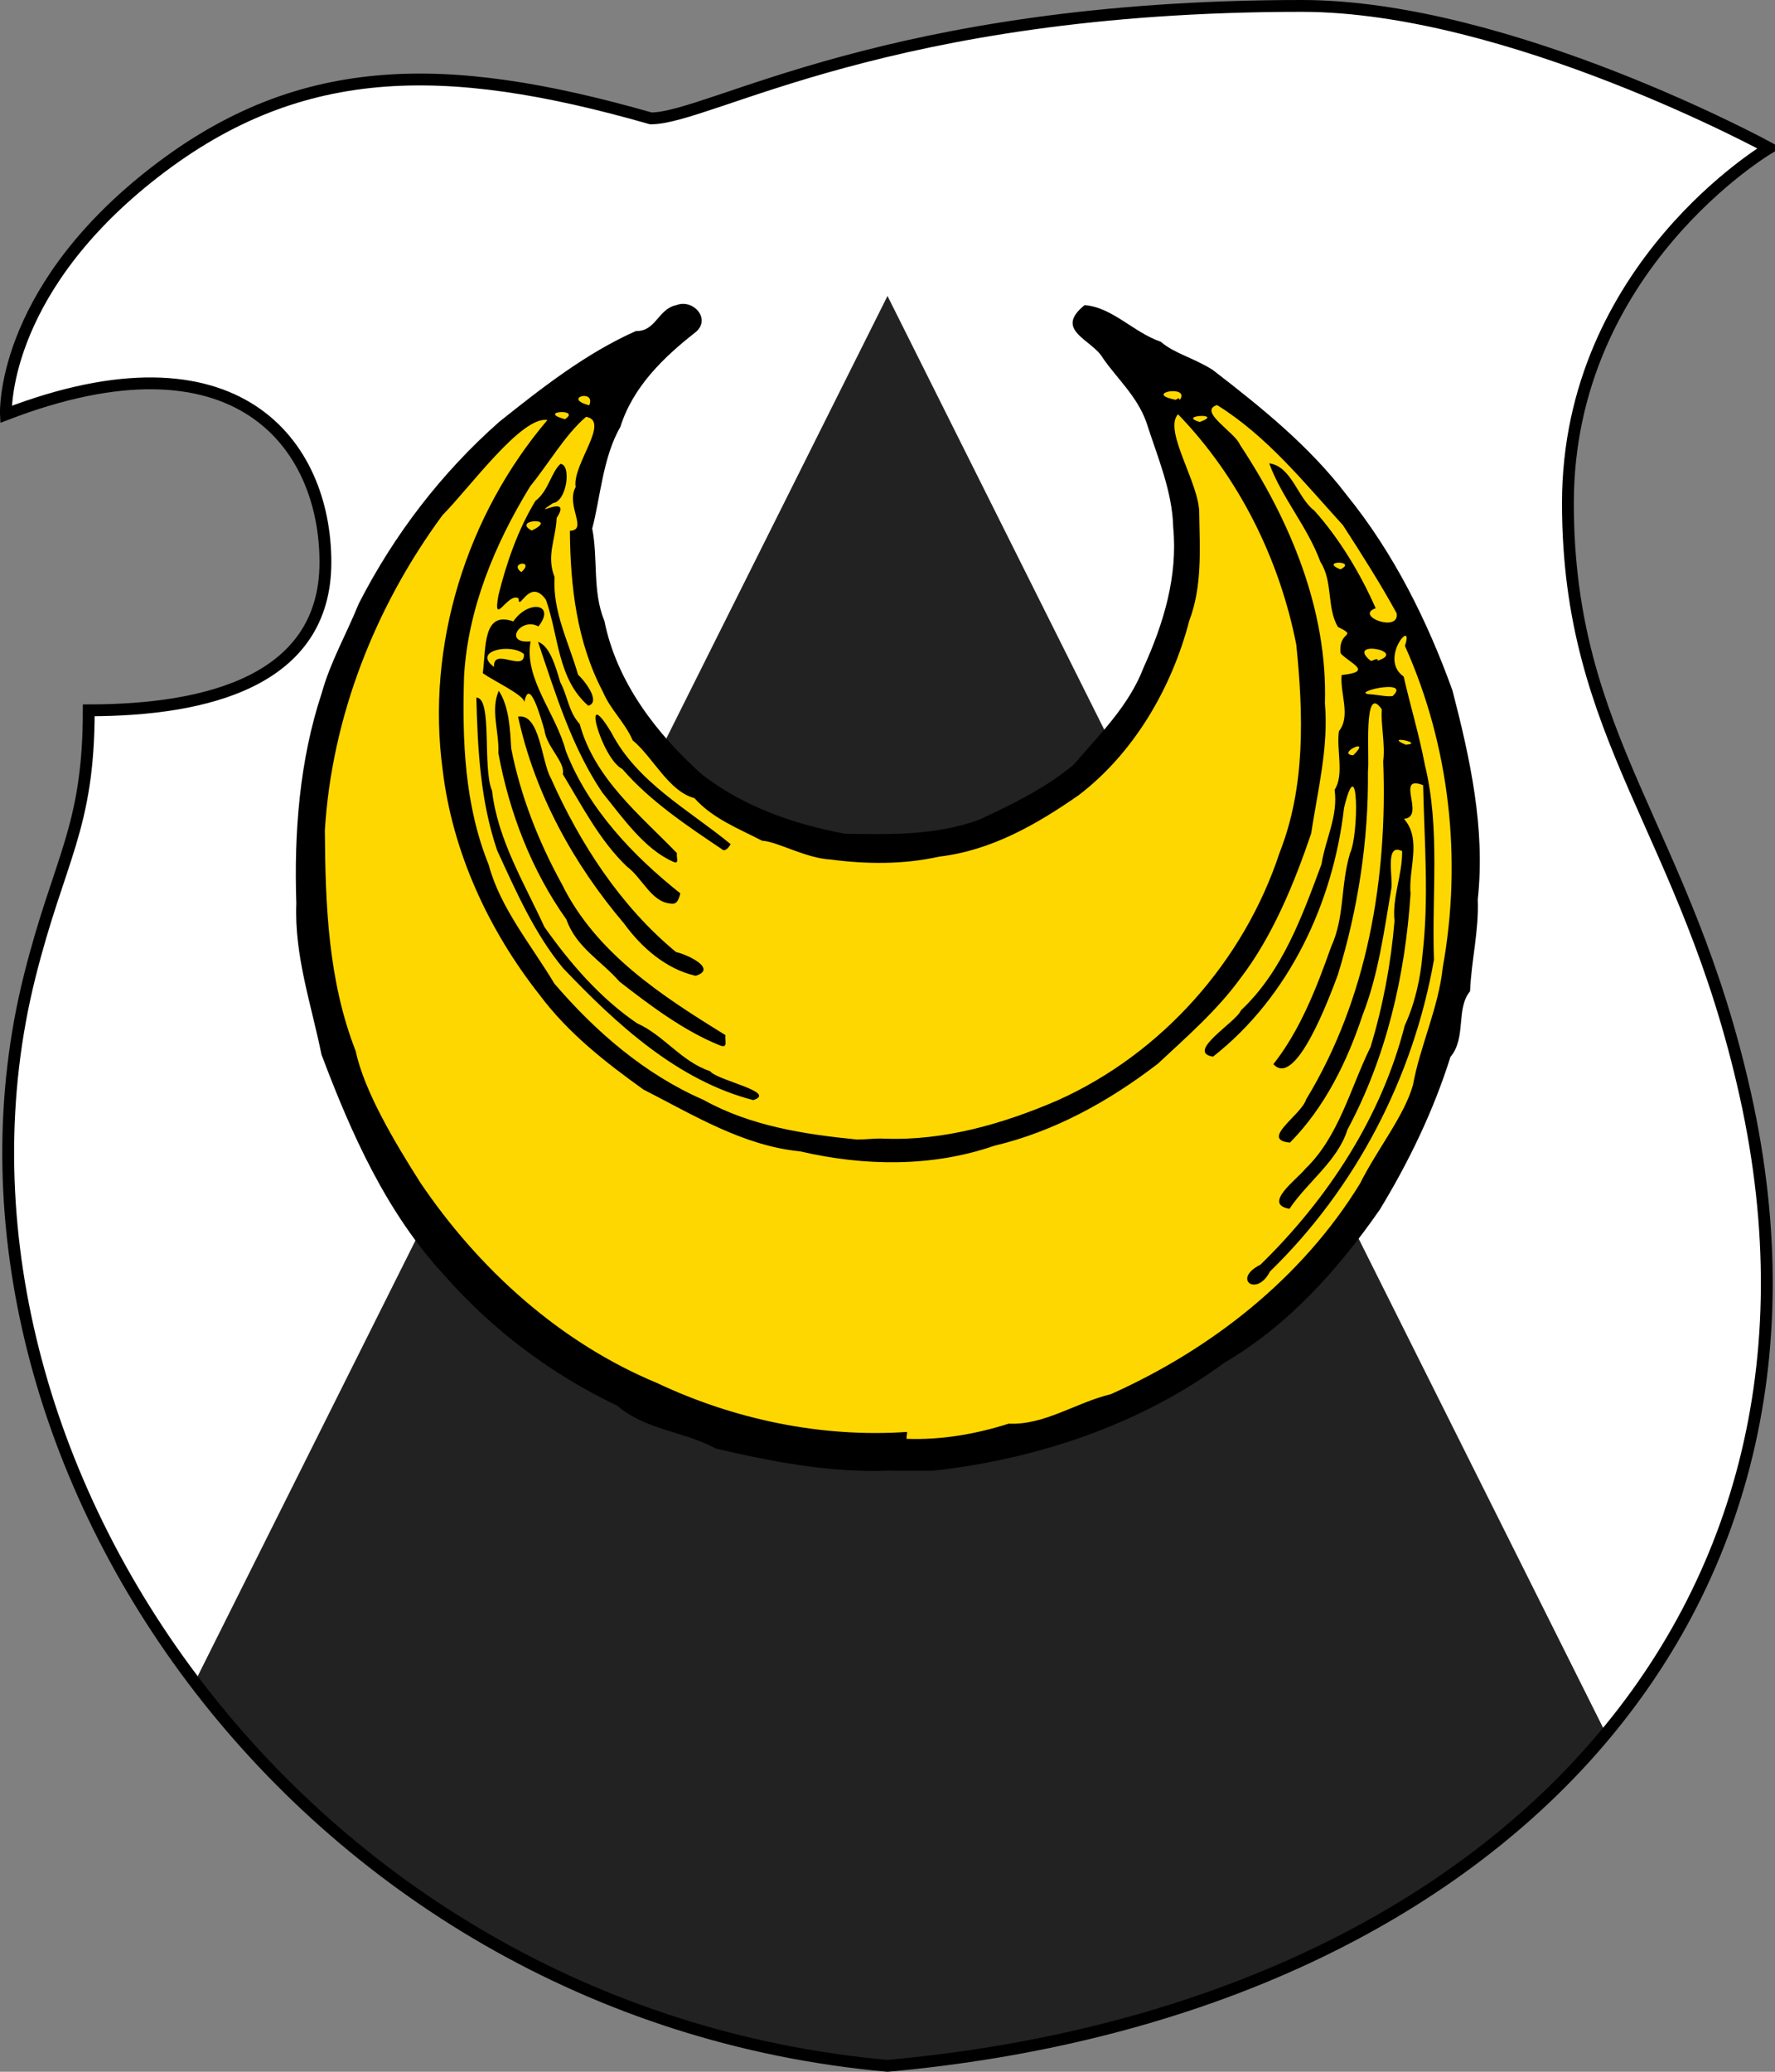 <?xml version="1.0" encoding="utf-8" standalone="no"?>
<!DOCTYPE svg PUBLIC "-//W3C//DTD SVG 1.1//EN" "http://www.w3.org/Graphics/SVG/1.1/DTD/svg11.dtd">
<svg width="120px" height="140px"
     viewBox="0 0 300 350"
     id=""
     xmlns="http://www.w3.org/2000/svg">
    <rect x="0" y="0" width="300" height="350" fill="#808080" stroke="none"/>
    <defs>
        <style type="text/css"><![CDATA[
            .shield {
                fill: #ffffff;
            }
            .border {
                fill: none;
                stroke: #000000;
                stroke-width: 2;
            }
            .pattern {
                fill: #222222;
            }
            #charge_fill {
                fill: #ffd700;
            }
            #charge_outline {
                fill: #000000;
            }
        ]]></style>
        <style type="text/css"><![CDATA[
            .pattern {
                clip-path: url(#boundary);
            }
        ]]></style>
        <clipPath id="boundary">
            <path d="M 15,120 C 35,120 55,115 55,95 C 55,75 40,55 1,70 C 1,70 0,50 25,30 C 50,10 75,10 110,20 C 120,20 150,1 220,1 C 255,1 299,25 299,25 C 299,25 265,45 265,85 C 265,125 285,140 295,185 C 315,275 250,340 150,349 C 50,340 -15,245 5,165 C 10,145 15,140 15,120 z" id="boundary-german" class="boundary" />
        </clipPath>
    </defs>

    <g>
        <path d="M 15,120 C 35,120 55,115 55,95 C 55,75 40,55 1,70 C 1,70 0,50 25,30 C 50,10 75,10 110,20 C 120,20 150,1 220,1 C 255,1 299,25 299,25 C 299,25 265,45 265,85 C 265,125 285,140 295,185 C 315,275 250,340 150,349 C 50,340 -15,245 5,165 C 10,145 15,140 15,120 z" id="german" class="shield" />
        <path d="M 0,350 150,50 300,350 z" id="per_chevron" class="pattern" />
        <path id="charge_fill" d="m 115.19,51.86 c -3.29,0.15 -4.12,4.69 -7.53,4.56 -10.434,4.87 -19.959,12.22 -28.191,20.19 -9.686,9.78 -17.152,21.64 -22.324,34.43 -6.575,15.56 -7.53,32.94 -6.083,49.63 1.348,6.8 2.574,13.71 4.874,20.25 5.606,15 13.391,29.41 25.395,40.23 6.958,6.74 15.181,11.88 23.729,16.3 4.97,3.71 11.49,4.38 17.04,7 10.79,2.74 22.01,3.96 33.02,3.5 13.14,-0.59 25.96,-4.35 37.83,-9.9 8.21,-4.1 15.98,-9.36 23.11,-14.94 13.69,-11.74 23.25,-27.67 28.63,-44.81 2.7,-3.06 0.81,-7.84 3.28,-11.04 1.29,-12.02 2.71,-24.27 0.23,-36.26 -1.57,-9.78 -4.49,-19.25 -9.01,-28.04 -7.34,-15.43 -18.64,-28.36 -32.29,-38.31 -3.41,-3.12 -8,-4.26 -11.74,-6.76 -4.05,-1.69 -7.26,-5.26 -11.69,-5.84 -1.79,1.02 -2.28,3.39 -0.44,4.56 3.88,2.76 6.22,6.98 9.19,10.65 2.98,5.06 4.38,10.99 5.94,16.59 2.53,12.39 -1.42,25.23 -8,35.68 -4.27,5.59 -8.69,11.43 -15.1,14.67 -6.77,4.05 -14.17,7.13 -22.18,7.1 -6.35,0.44 -12.75,0.17 -18.73,-2.09 -9.78,-2.73 -18.34,-8.8 -24.27,-16.99 -5.46,-6.92 -8.65,-15.47 -9.6,-24.11 0.14,-4.41 -1.325,-8.75 0.22,-12.97 1.14,-7.34 3.6,-14.54 7.77,-20.65 2.6,-3.8 6.62,-6.41 9.7,-9.69 0.65,-1.63 -1.2,-3.15 -2.78,-2.94 z"/><path id="charge_outline" d="m 199.39,67.6 c 1.9,-2.71 -6.24,-1.19 -0.86,-0.1 0.32,0.22 0.77,-0.64 0.86,0.1 z m -99.8,0.87 c 1.19,-2.85 -4.659,-1.2 0,0 z m -4.11,2.35 c 2.886,-1.85 -4.917,-1.35 0,0 z m 107.29,0.47 c 4.33,-1.55 -3.99,-1.17 0,0 z m 23.77,24.9 c 3,-1.5 -3.68,-1.52 0,0 z m 6.3,15.43 c 5.17,-1.68 -5.51,-3.57 -1.2,0 0.27,0.15 1.33,-0.68 1.2,0 z m 2.54,5.97 c 3.42,-3.21 -8.27,-0.39 -3.38,-0.27 1.12,0.12 2.59,0.42 3.38,0.27 z m 2.22,8.23 c 3.41,-0.3 -3.98,-1.7 0,0 z m -8.89,1.78 c 3.39,-3.29 -2.99,-0.21 0,0 z M 89.86,89.63 c 4.818,-2.28 -3.508,-1.92 0,0 z m -1.75,7.03 c 2.41,-2.17 -2.205,-1.65 0,0 z m 11.32,22.57 c -5.211,-4.53 -4.983,-11.77 -7.159,-17.9 -2.769,-3.96 -4.608,2.22 -4.611,-0.23 -1.756,-1.2 -4.431,5.11 -3.423,-0.51 1.378,-5.6 3.34,-11.16 6.256,-15.97 2.203,-1.66 2.638,-4.79 4.227,-6.25 1.9,0.11 1.083,6.33 -1.248,6.62 -4.442,2.93 3.498,-1.88 0.614,2.5 -0.182,3.72 -1.778,6.39 -0.359,10 -0.345,5.86 2.394,10.98 3.973,16.49 0.823,0.71 4.02,4.57 1.73,5.25 z m 22.83,24.4 c -5.98,-4.02 -12.37,-8.25 -17.07,-13.71 -3.53,-1.72 -7.207,-15.06 -1.85,-6.14 4.36,8.42 13.1,13.03 20.15,18.83 -0.29,0.43 -0.61,1.05 -1.23,1.02 z m -8.5,1.94 c -4.86,-2.13 -8.56,-7.48 -11.99,-11.72 -5.176,-7.7 -7.914,-16.76 -10.84,-25.42 1.981,0.68 2.94,4.05 3.77,6.83 1.22,2.25 1.399,5.03 3.27,7.04 2.53,9.22 10.08,15.27 16.45,21.83 -0.19,0.51 0.51,2.03 -0.66,1.44 z M 83.5,112.67 c -0.246,-3.43 5.269,1 5.05,-2.17 -2.132,-1.88 -8.829,-0.58 -5.05,2.17 z m 29.71,39.96 c -3.17,-0.33 -4.73,-4.4 -7.26,-6.24 -4.6,-4.41 -7.556,-10.21 -10.83,-15.6 0.437,-2.09 -2.737,-4.57 -3.106,-7.46 -0.54,-1.79 -2.541,-9.2 -3.384,-4.71 -0.07,-1.2 -5.062,-3.51 -7.032,-4.89 0.573,-4.34 -0.03,-10.59 5.154,-8.75 2.582,-3.75 7.257,-2.98 4.253,0.85 -3.035,-1.66 -6.042,2.99 -1.325,2.52 -1.174,6.3 4.343,12.23 5.957,18.54 3.809,9.75 11.273,17.61 19.353,24.04 -0.34,1.21 -0.61,1.96 -1.78,1.7 z m 4.37,12.22 c -4.93,-1.1 -9.12,-4.72 -12.09,-8.81 -8.565,-10.09 -15.125,-21.98 -17.93,-34.98 3.717,-0.59 3.931,7.57 5.547,10.41 4.903,11.03 11.793,21.65 21.153,29.37 1.99,0.43 7.03,2.85 3.32,4.01 z m 3.98,11.71 c -6,-2.43 -11.65,-6.68 -16.85,-10.72 -3.11,-3.56 -7.347,-5.81 -8.975,-10.5 -5.915,-8.31 -9.685,-18.16 -11.508,-28.14 0.187,-3.45 -1.378,-7.35 0.08,-10.5 1.76,2.71 1.894,6.5 2.1,9.77 1.559,7.96 4.631,15.77 8.55,22.87 5.753,11.7 16.913,18.9 27.643,25.52 -0.15,0.91 0.56,2.39 -1.04,1.7 z m 5.75,9.29 c -12.84,-3.31 -23.17,-12.89 -32.14,-22.29 -4.869,-5.89 -7.979,-13.03 -11.143,-19.89 -2.837,-8.34 -3.3,-17.08 -3.519,-25.82 2.779,0 0.983,11.88 2.652,15.72 0.935,8.25 5.47,15.66 8.846,23.01 4.316,6.14 9.484,12.09 15.664,16.29 4.52,2.01 7.49,6.48 12.34,8.09 1.21,1.59 11.48,3.54 7.3,4.89 z m 22.13,6.51 c 10.08,0.39 20.07,-2.49 29.25,-6.44 17.63,-7.88 31.54,-23.52 37.58,-41.87 4.41,-11.18 4.01,-23.43 2.82,-35.14 -2.85,-14.5 -9.71,-28.3 -19.99,-38.93 -2.55,2.78 3.72,11.79 3.59,16.86 0.1,6.07 0.51,12.23 -1.69,18.03 -2.96,11.37 -9.34,22.31 -18.65,29.44 -7.12,4.96 -14.81,9.38 -23.63,10.41 -5.96,1.34 -12.29,1.29 -18.31,0.49 -4.21,-0.2 -9.03,-3.05 -11.61,-3.18 -4.02,-2.08 -8.35,-3.74 -11.43,-7.19 -4.39,-1.18 -6.95,-6.87 -10.45,-9.78 -1.27,-2.98 -3.72,-5.13 -5,-8.14 -4.437,-8.43 -5.534,-17.89 -5.6,-27.25 3.133,-0.1 -0.755,-4.3 0.977,-7.39 -0.648,-3.73 5.943,-11.17 1.752,-11.86 -3.564,3.05 -6.345,7.95 -9.444,11.74 -5.955,9.72 -10.524,20.65 -11.175,32.12 -0.323,10.77 0.07,21.7 4.178,31.85 1.912,7.22 7.206,13.55 11.092,20.04 6.96,8.12 15.32,15.35 25.2,19.64 7.9,4.41 17.09,5.83 25.96,6.7 1.51,0 3.12,-0.23 4.58,-0.15 z m 3.76,50.71 c 5.9,0.22 11.69,-0.78 17.28,-2.56 6.07,0.28 11.42,-3.59 17.25,-4.97 16.99,-7.6 32.31,-19.6 42.12,-35.57 2.89,-5.79 7.48,-11.42 8.96,-16.67 1.19,-6.56 4.32,-13.04 5.04,-19.89 3.29,-18.2 1.18,-37.41 -6.4,-54.3 1.67,-4.96 -4.53,2.2 -0.21,5.18 1.12,4.94 2.6,9.76 3.59,14.95 2.62,10.75 1.13,21.93 1.53,32.89 -3.51,19.92 -13.21,38.58 -27.72,52.68 -2.24,4.41 -6.46,1.25 -1.6,-1.16 11.38,-11.11 20.42,-24.89 24.38,-40.4 1.7,-3.67 2.67,-7.91 3.01,-12.07 1.1,-9.52 0.3,-19.01 0.1,-28.53 -4.86,-1.91 0.52,5.4 -3.24,5.68 3.06,3.47 0.72,8.47 1.11,12.67 -0.9,13.81 -4.09,27.6 -10.66,39.84 -1.67,5.32 -6.73,8.79 -9.8,13.37 -4.62,-0.76 1.24,-4.95 2.68,-6.75 5.69,-5.47 7.61,-13.67 11.02,-20.58 2.1,-6.9 3.46,-14.15 4.05,-21.28 -0.41,-4.05 1.33,-7.72 1.29,-11.81 -3.01,-1.53 -1.48,4.57 -1.84,6.42 -1.2,7 -2.18,14.5 -4.85,21.29 -2.59,7.84 -6.42,15.63 -12.27,21.53 -5.17,-0.47 1.94,-4.66 2.73,-7.29 10.38,-17.05 13.79,-37.4 13.03,-57.12 0.37,-2.95 -0.45,-6.42 -0.23,-8.77 -3.22,-4.7 -2.03,8.27 -2.35,10.49 0.13,11.59 -1.69,23.31 -5.09,34.36 -1.53,4.09 -7.16,19.21 -10.89,15.08 4.48,-5.68 7.29,-12.85 9.72,-19.73 2.39,-5.21 1.56,-10.23 3.24,-15.93 1.49,-3.06 1.48,-17.98 -1.02,-7.63 -1.83,16.03 -9.3,31.95 -22.14,42.02 -4.75,-0.76 4.01,-5.9 4.71,-7.82 7.03,-6.6 10.34,-15.88 13.62,-24.69 0.68,-4.29 2.84,-8.16 2.22,-12.58 1.66,-2.57 0.27,-6.71 0.73,-9.9 2.04,-2.56 0.17,-6.33 0.45,-9.48 5.51,-0.57 1.39,-1.94 -0.18,-3.68 -0.42,-3.95 3.09,-2.67 -0.45,-4.45 -1.92,-3.3 -0.8,-7.67 -2.95,-10.98 -2.16,-5.93 -6.52,-10.81 -8.66,-16.66 3.83,0.53 4.77,5.84 7.63,7.99 4.21,4.69 7.8,10.64 10.37,16.5 -3.68,1.28 4.05,4.21 3.55,0.86 -2.55,-4.69 -5.96,-10.07 -9.08,-14.89 -6.6,-7.25 -12.86,-15.07 -21.28,-20.3 -3.31,1.03 3.02,4.58 3.85,6.67 8.55,12.91 14.85,28.01 14.38,43.7 0.64,7.42 -1.22,14.74 -2.33,22.03 -2.73,8.04 -6.43,17.27 -11.98,24.48 -3.92,5.39 -9.07,9.87 -13.93,14.4 -8.27,6.35 -17.48,11.45 -27.7,13.87 -10.5,3.63 -22.03,3.43 -32.75,0.93 -9.62,-0.93 -18.06,-6.15 -26.5,-10.45 -6.46,-4.64 -12.715,-9.52 -17.523,-15.96 -8.64,-10.94 -14.747,-24.16 -16.405,-38.04 -2.83,-21.04 4,-42.97 17.708,-59.1 -4.35,-0.72 -12.995,11.27 -17.735,16.08 -11.351,15.41 -18.713,34.06 -19.877,53.24 0.08,12.61 0.55,25.39 5.212,37.29 1.439,6.81 6.669,15.52 10.903,22.19 9.871,14.61 23.596,27.06 40.017,33.88 13.04,6.16 27.8,9.26 42.27,8.27 0,0.39 -0.1,0.77 -0.11,1.16 z m -2.59,5.36 c -9.99,0.46 -19.92,-1.45 -29.6,-3.71 -5.43,-2.93 -11.92,-3.13 -16.72,-7.26 -11.112,-5.29 -21.028,-12.74 -29.158,-21.98 -9.775,-10.51 -15.8,-24.03 -20.796,-37.33 -1.727,-8.49 -4.608,-16.74 -4.252,-25.52 -0.403,-11.95 0.533,-24.21 4.306,-35.58 1.464,-5.27 4.175,-9.95 6.242,-15.06 5.925,-11.61 14.01,-22.15 23.787,-30.76 7.187,-5.73 14.677,-11.59 23.071,-15.31 3.36,0.11 3.73,-3.75 6.82,-4.37 2.87,-1.09 5.84,2.28 3.35,4.49 -5.54,4.34 -10.67,9.29 -12.82,16.1 -2.96,5.08 -3.41,12.21 -4.75,17.15 1.01,5 0,10.63 2.06,15.6 2.08,10.34 8.78,19.04 16.45,25.91 7.01,5.46 15.55,8.44 24.21,10.05 7.64,0.13 15.36,0.3 22.64,-2.35 5.51,-2.54 11.38,-5.42 16.04,-9.35 4.4,-5.13 9.29,-9.87 11.78,-16.35 3.39,-7.46 5.81,-15.43 5.02,-23.68 -0.13,-6.11 -2.69,-12.02 -4.54,-17.79 -1.54,-4.37 -5.05,-7.49 -7.33,-10.81 -1.78,-3.17 -8.43,-4.68 -3.11,-8.97 4.66,0.33 8.32,4.64 12.87,6.18 2.35,2.01 5.29,2.6 8.73,4.72 8.25,6.35 16.39,12.89 22.74,21.23 7.91,9.76 13.62,21.25 17.84,32.98 2.98,11.5 5.58,23.32 4.27,35.29 0.22,5.25 -1.09,10.33 -1.3,15.51 -2.44,2.95 -0.59,7.88 -3.32,11.1 -2.83,9.03 -7.03,17.73 -11.93,25.78 -7.02,10.11 -15.54,19.61 -26.28,25.88 -14.27,10.5 -31.69,16.28 -49.17,18.24 -2.38,0 -4.78,0 -7.15,0 z"/>
        <path d="M 15,120 C 35,120 55,115 55,95 C 55,75 40,55 1,70 C 1,70 0,50 25,30 C 50,10 75,10 110,20 C 120,20 150,1 220,1 C 255,1 299,25 299,25 C 299,25 265,45 265,85 C 265,125 285,140 295,185 C 315,275 250,340 150,349 C 50,340 -15,245 5,165 C 10,145 15,140 15,120 z" id="border-german" class="border" />

    </g>
</svg>
